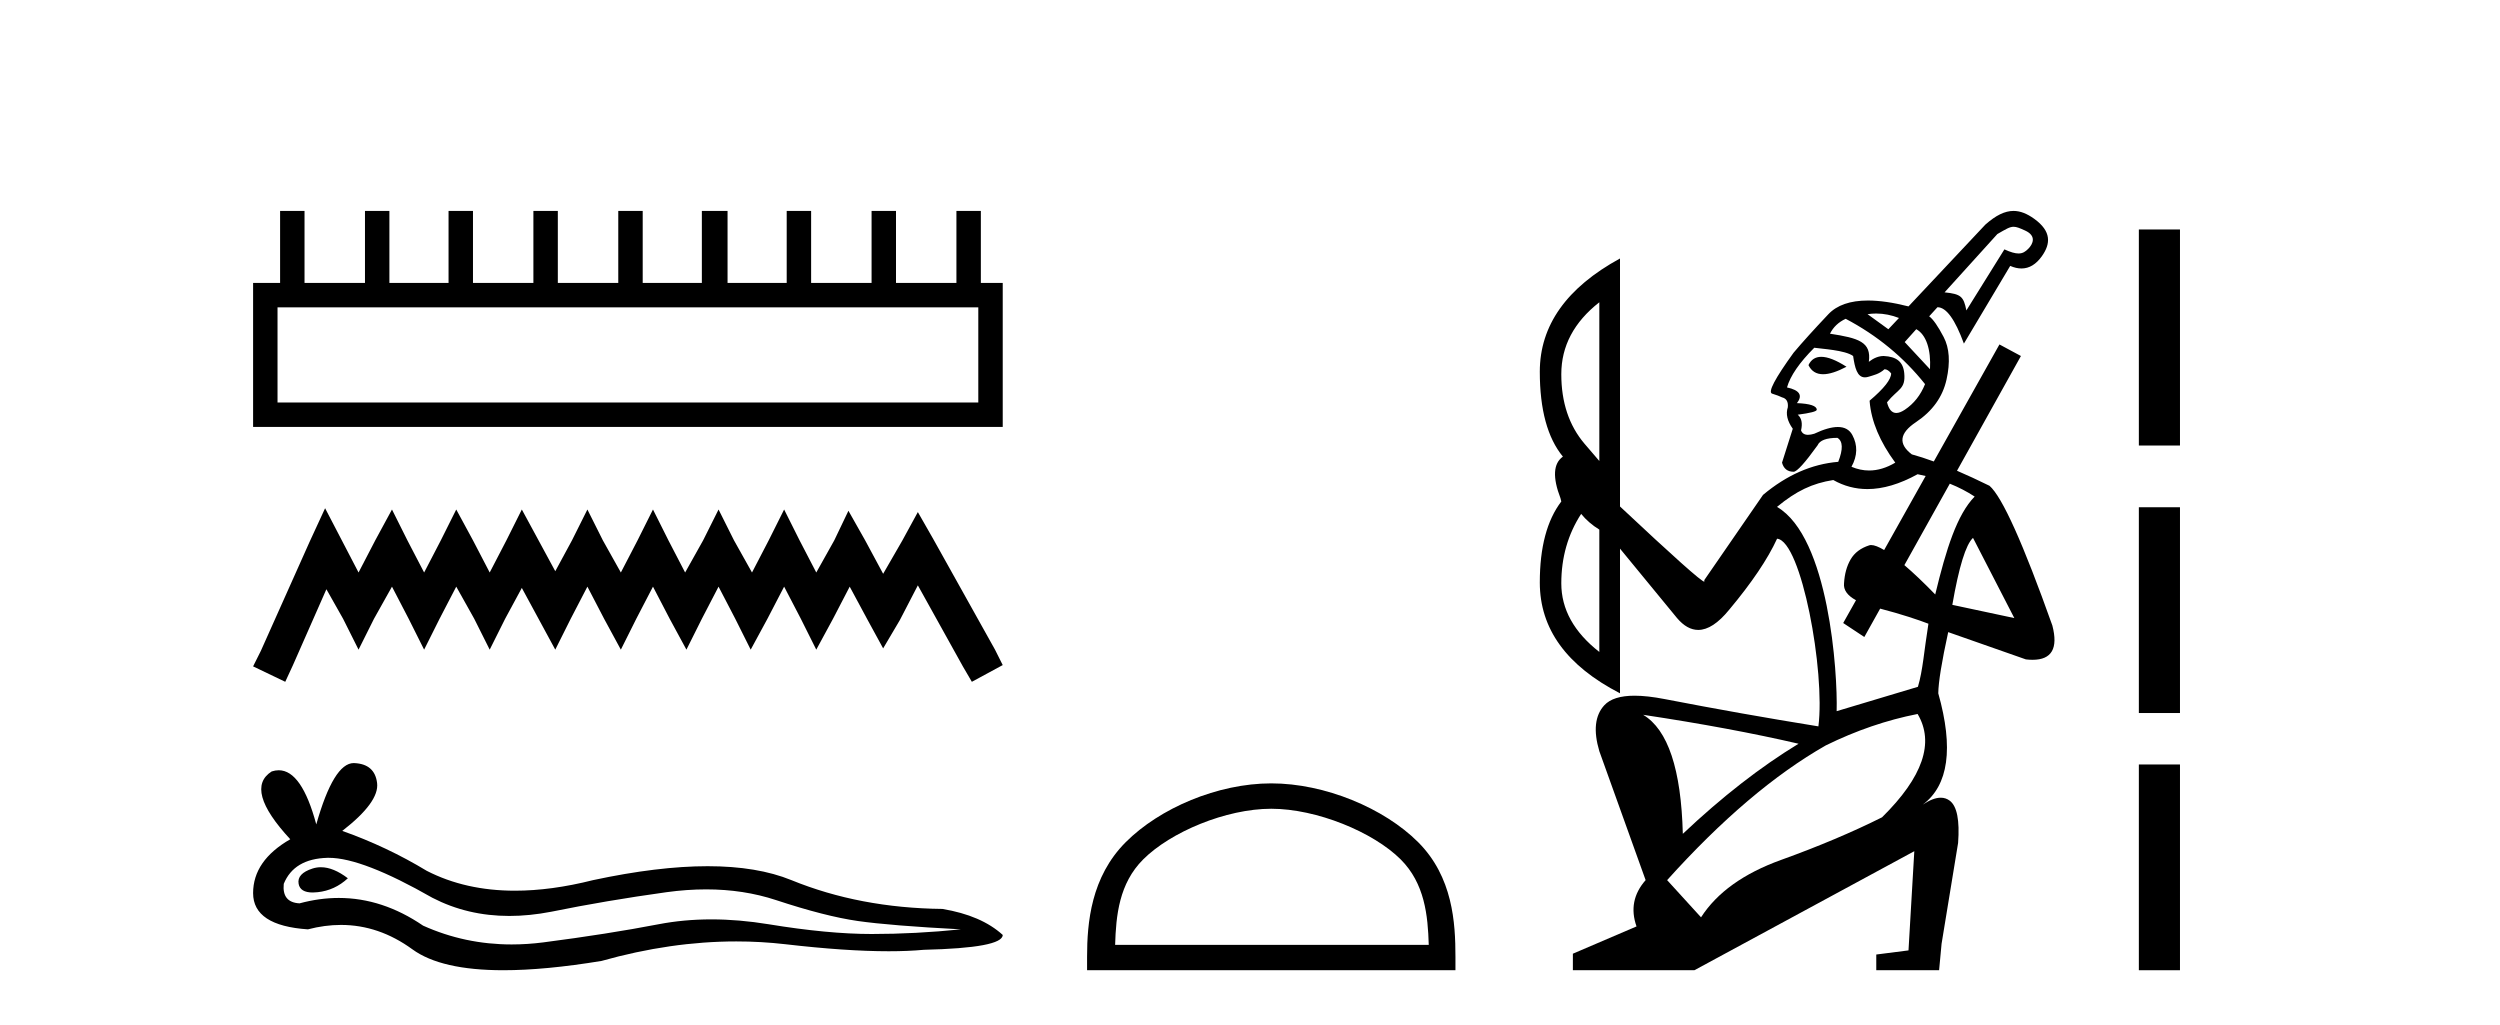 <?xml version='1.0' encoding='UTF-8' standalone='yes'?><svg xmlns='http://www.w3.org/2000/svg' xmlns:xlink='http://www.w3.org/1999/xlink' width='100.0' height='41.0' ><path d='M 39.132 12.294 L 39.132 16.1 L 11.101 16.1 L 11.101 12.294 ZM 11.204 8.437 L 11.204 11.317 L 10.124 11.317 L 10.124 17.077 L 40.109 17.077 L 40.109 11.317 L 39.234 11.317 L 39.234 8.437 L 38.257 8.437 L 38.257 11.317 L 35.84 11.317 L 35.84 8.437 L 34.863 8.437 L 34.863 11.317 L 32.445 11.317 L 32.445 8.437 L 31.468 8.437 L 31.468 11.317 L 29.102 11.317 L 29.102 8.437 L 28.074 8.437 L 28.074 11.317 L 25.708 11.317 L 25.708 8.437 L 24.731 8.437 L 24.731 11.317 L 22.313 11.317 L 22.313 8.437 L 21.336 8.437 L 21.336 11.317 L 18.919 11.317 L 18.919 8.437 L 17.942 8.437 L 17.942 11.317 L 15.576 11.317 L 15.576 8.437 L 14.599 8.437 L 14.599 11.317 L 12.181 11.317 L 12.181 8.437 Z' style='fill:#000000;stroke:none' /><path d='M 13.004 20.329 L 12.387 21.666 L 10.433 26.037 L 10.124 26.655 L 11.41 27.272 L 11.719 26.603 L 13.056 23.569 L 13.724 24.752 L 14.342 25.986 L 14.959 24.752 L 15.679 23.466 L 16.347 24.752 L 16.965 25.986 L 17.582 24.752 L 18.25 23.466 L 18.97 24.752 L 19.588 25.986 L 20.205 24.752 L 20.873 23.517 L 21.542 24.752 L 22.211 25.986 L 22.828 24.752 L 23.496 23.466 L 24.165 24.752 L 24.834 25.986 L 25.451 24.752 L 26.119 23.466 L 26.788 24.752 L 27.457 25.986 L 28.074 24.752 L 28.742 23.466 L 29.411 24.752 L 30.028 25.986 L 30.697 24.752 L 31.365 23.466 L 32.034 24.752 L 32.651 25.986 L 33.32 24.752 L 33.988 23.466 L 34.708 24.803 L 35.326 25.935 L 35.994 24.803 L 36.714 23.414 L 38.514 26.655 L 38.874 27.272 L 40.109 26.603 L 39.8 25.986 L 37.331 21.563 L 36.714 20.483 L 36.097 21.614 L 35.326 22.952 L 34.606 21.614 L 33.937 20.431 L 33.371 21.614 L 32.651 22.9 L 31.983 21.614 L 31.365 20.38 L 30.748 21.614 L 30.08 22.9 L 29.36 21.614 L 28.742 20.38 L 28.125 21.614 L 27.405 22.9 L 26.737 21.614 L 26.119 20.38 L 25.502 21.614 L 24.834 22.9 L 24.114 21.614 L 23.496 20.38 L 22.879 21.614 L 22.211 22.849 L 21.542 21.614 L 20.873 20.38 L 20.256 21.614 L 19.588 22.9 L 18.919 21.614 L 18.25 20.38 L 17.633 21.614 L 16.965 22.9 L 16.296 21.614 L 15.679 20.38 L 15.01 21.614 L 14.342 22.9 L 13.673 21.614 L 13.004 20.329 Z' style='fill:#000000;stroke:none' /><path d='M 12.835 34.689 Q 12.664 34.689 12.502 34.741 Q 11.87 34.945 11.945 35.354 Q 12.008 35.7 12.509 35.7 Q 12.601 35.7 12.706 35.688 Q 13.394 35.614 13.914 35.131 Q 13.333 34.689 12.835 34.689 ZM 13.157 34.313 Q 14.498 34.313 17.295 35.911 Q 18.698 36.638 20.372 36.638 Q 21.18 36.638 22.051 36.469 Q 24.243 36.023 26.658 35.688 Q 27.479 35.575 28.247 35.575 Q 29.742 35.575 31.043 36.004 Q 33.012 36.654 34.312 36.84 Q 35.613 37.026 38.437 37.174 Q 36.616 37.36 34.87 37.36 Q 33.124 37.36 30.746 36.97 Q 29.557 36.775 28.456 36.775 Q 27.355 36.775 26.343 36.97 Q 24.318 37.36 21.735 37.695 Q 21.09 37.778 20.466 37.778 Q 18.596 37.778 16.924 37.026 Q 15.3 35.918 13.552 35.918 Q 12.779 35.918 11.982 36.134 Q 11.276 36.097 11.35 35.354 Q 11.759 34.351 13.097 34.313 Q 13.126 34.313 13.157 34.313 ZM 14.15 30.523 Q 13.346 30.523 12.651 32.976 Q 12.069 30.81 11.149 30.81 Q 11.012 30.81 10.867 30.858 Q 9.753 31.564 11.61 33.57 Q 10.124 34.425 10.124 35.725 Q 10.124 37.026 12.316 37.174 Q 12.994 36.997 13.64 36.997 Q 15.155 36.997 16.496 37.973 Q 17.644 38.809 20.137 38.809 Q 21.798 38.809 24.058 38.438 Q 26.832 37.657 29.45 37.657 Q 30.444 37.657 31.414 37.769 Q 33.841 38.05 35.548 38.05 Q 36.324 38.05 36.951 37.992 Q 40.109 37.918 40.109 37.397 Q 39.254 36.617 37.694 36.357 Q 34.387 36.32 31.656 35.205 Q 30.29 34.648 28.307 34.648 Q 26.324 34.648 23.723 35.205 Q 22.046 35.628 20.6 35.628 Q 18.619 35.628 17.072 34.834 Q 15.475 33.868 13.691 33.236 Q 15.177 32.084 15.084 31.322 Q 14.992 30.561 14.174 30.524 Q 14.162 30.523 14.15 30.523 Z' style='fill:#000000;stroke:none' /><path d='M 50.851 32.35 C 52.663 32.35 54.931 33.281 56.029 34.378 C 56.989 35.339 57.115 36.612 57.15 37.795 L 44.605 37.795 C 44.64 36.612 44.765 35.339 45.726 34.378 C 46.823 33.281 49.038 32.35 50.851 32.35 ZM 50.851 31.335 C 48.701 31.335 46.387 32.329 45.032 33.684 C 43.641 35.075 43.483 36.906 43.483 38.275 L 43.483 38.809 L 58.218 38.809 L 58.218 38.275 C 58.218 36.906 58.113 35.075 56.723 33.684 C 55.367 32.329 53.001 31.335 50.851 31.335 Z' style='fill:#000000;stroke:none' /><path d='M 80.544 9.071 C 80.662 9.071 80.788 9.123 81.005 9.222 C 81.463 9.431 81.328 9.753 81.13 9.952 C 81.019 10.063 80.913 10.139 80.742 10.139 C 80.606 10.139 80.429 10.092 80.176 9.975 L 78.655 12.417 C 78.545 11.865 78.444 11.76 77.783 11.694 L 79.894 9.362 C 80.237 9.166 80.383 9.071 80.544 9.071 ZM 75.047 12.541 C 75.363 12.541 75.667 12.606 75.959 12.719 L 75.534 13.17 L 74.702 12.567 C 74.819 12.549 74.934 12.541 75.047 12.541 ZM 76.651 13.167 C 77.047 13.387 77.244 13.976 77.2 14.77 L 76.188 13.683 L 76.651 13.167 ZM 72.851 14.273 C 72.615 14.273 72.444 14.383 72.339 14.604 C 72.455 14.847 72.65 14.969 72.923 14.969 C 73.171 14.969 73.483 14.869 73.86 14.67 C 73.445 14.405 73.109 14.273 72.851 14.273 ZM 73.827 12.752 C 75.084 13.414 76.142 14.285 77.002 15.365 C 76.825 15.806 76.555 16.147 76.192 16.39 C 76.062 16.476 75.949 16.519 75.852 16.519 C 75.676 16.519 75.552 16.377 75.481 16.092 C 75.92 15.546 76.231 15.579 76.17 14.927 C 76.127 14.466 75.855 14.263 75.348 14.24 C 75.15 14.24 74.952 14.318 74.753 14.472 C 74.863 13.675 74.345 13.524 73.199 13.348 C 73.331 13.083 73.541 12.885 73.827 12.752 ZM 63.973 12.091 L 63.973 18.44 L 63.378 17.746 C 62.761 17.018 62.452 16.092 62.452 14.968 C 62.452 13.844 62.959 12.885 63.973 12.091 ZM 72.571 13.91 C 72.857 13.954 73.803 14.003 74.125 14.24 C 74.193 14.702 74.283 15.094 74.597 15.094 C 74.644 15.094 74.696 15.086 74.753 15.067 C 74.942 15.006 75.161 14.968 75.381 14.77 C 75.47 14.77 75.558 14.825 75.646 14.935 C 75.646 15.177 75.359 15.541 74.786 16.026 L 74.786 16.059 C 74.852 16.853 75.194 17.668 75.811 18.506 C 75.459 18.715 75.11 18.82 74.765 18.82 C 74.528 18.82 74.292 18.77 74.059 18.671 C 74.301 18.231 74.312 17.806 74.092 17.398 C 73.977 17.186 73.784 17.08 73.514 17.08 C 73.265 17.08 72.951 17.169 72.571 17.349 C 72.475 17.378 72.392 17.393 72.321 17.393 C 72.179 17.393 72.086 17.334 72.042 17.216 C 72.108 16.93 72.064 16.72 71.909 16.588 C 72.416 16.522 72.67 16.456 72.67 16.39 C 72.67 16.236 72.405 16.147 71.876 16.125 C 72.119 15.817 71.987 15.607 71.48 15.497 C 71.612 15.034 71.976 14.505 72.571 13.91 ZM 77.992 19.347 C 78.35 19.491 78.682 19.663 78.986 19.862 C 78.28 20.589 77.85 21.949 77.409 23.779 C 76.952 23.307 76.537 22.914 76.175 22.605 L 76.175 22.605 L 77.992 19.347 ZM 78.92 21.515 L 80.573 24.723 L 78.093 24.194 C 78.357 22.673 78.633 21.78 78.92 21.515 ZM 63.246 20.556 C 63.444 20.799 63.687 21.008 63.973 21.185 L 63.973 26.078 C 62.959 25.285 62.452 24.37 62.452 23.334 C 62.452 22.298 62.717 21.372 63.246 20.556 ZM 76.704 18.969 C 76.813 18.991 76.921 19.015 77.026 19.04 L 77.026 19.04 L 75.366 22.001 L 75.366 22.001 C 75.146 21.87 74.971 21.802 74.848 21.802 C 74.819 21.802 74.793 21.805 74.77 21.813 C 74.428 21.923 74.18 22.11 74.026 22.375 C 73.871 22.64 73.783 22.959 73.761 23.334 C 73.734 23.596 73.893 23.821 74.24 24.009 L 74.24 24.009 L 73.728 24.921 L 74.573 25.48 L 75.206 24.345 L 75.206 24.345 C 76.058 24.566 76.76 24.803 77.137 24.949 C 76.96 26.051 76.915 26.811 76.717 27.472 L 73.466 28.447 C 73.51 26.91 73.158 21.482 71.08 20.276 C 71.852 19.637 72.494 19.333 73.331 19.201 C 73.757 19.442 74.212 19.563 74.697 19.563 C 75.317 19.563 75.986 19.365 76.704 18.969 ZM 65.726 28.592 C 68.063 28.944 70.135 29.33 71.942 29.749 C 70.421 30.675 68.878 31.876 67.313 33.353 C 67.247 30.774 66.718 29.187 65.726 28.592 ZM 76.704 28.559 C 77.387 29.705 76.914 31.083 75.282 32.692 C 74.092 33.287 72.747 33.855 71.248 34.395 C 69.749 34.935 68.68 35.701 68.041 36.693 L 66.685 35.205 C 68.867 32.78 70.983 30.983 73.034 29.815 C 74.246 29.22 75.47 28.801 76.704 28.559 ZM 80.54 8.437 C 80.193 8.437 79.836 8.612 79.416 8.983 L 76.34 12.256 C 75.721 12.099 75.18 12.021 74.716 12.021 C 74.007 12.021 73.479 12.204 73.133 12.571 C 72.56 13.177 72.097 13.689 71.744 14.108 C 70.995 15.144 70.708 15.69 70.884 15.745 C 71.061 15.8 71.193 15.85 71.281 15.894 C 71.457 15.938 71.535 16.07 71.513 16.291 C 71.424 16.555 71.491 16.842 71.711 17.15 L 71.281 18.506 C 71.347 18.749 71.502 18.87 71.744 18.87 C 71.876 18.87 72.196 18.517 72.703 17.812 C 72.791 17.613 73.056 17.514 73.497 17.514 C 73.717 17.646 73.728 17.966 73.53 18.473 C 72.472 18.561 71.468 19.002 70.521 19.796 L 68.173 23.202 L 68.173 23.268 C 68.063 23.268 66.938 22.265 64.8 20.259 L 64.8 10.339 C 62.662 11.507 61.592 13.017 61.592 14.869 C 61.592 16.383 61.9 17.515 62.516 18.265 L 62.516 18.265 C 62.13 18.539 62.098 19.093 62.419 19.928 L 62.452 20.06 C 61.879 20.81 61.592 21.89 61.592 23.301 C 61.592 25.153 62.662 26.63 64.8 27.732 L 64.8 21.945 L 67.082 24.723 C 67.35 25.039 67.632 25.197 67.929 25.197 C 68.316 25.197 68.728 24.928 69.165 24.392 C 70.069 23.312 70.708 22.364 71.083 21.548 C 72.058 21.636 73.016 26.877 72.736 29.055 C 70.686 28.724 68.636 28.36 66.586 27.963 C 66.125 27.873 65.725 27.828 65.384 27.828 C 64.811 27.828 64.407 27.956 64.172 28.211 C 63.797 28.619 63.731 29.231 63.973 30.047 L 65.825 35.205 C 65.34 35.756 65.219 36.373 65.461 37.057 L 62.915 38.148 L 62.915 38.809 L 67.776 38.809 L 76.572 34.048 L 76.34 38.016 L 75.051 38.181 L 75.051 38.809 L 77.564 38.809 L 77.663 37.751 L 78.324 33.717 C 78.391 32.813 78.28 32.251 77.994 32.031 C 77.888 31.949 77.766 31.908 77.63 31.908 C 77.425 31.908 77.186 32 76.912 32.185 L 76.912 32.185 C 76.912 32.185 76.912 32.185 76.912 32.185 L 76.912 32.185 C 76.912 32.185 76.912 32.185 76.912 32.185 L 76.912 32.185 C 77.943 31.411 78.149 29.927 77.531 27.733 L 77.531 27.733 C 77.537 27.284 77.669 26.468 77.928 25.285 L 81.036 26.376 C 81.131 26.387 81.22 26.392 81.303 26.392 C 82.069 26.392 82.333 25.935 82.094 25.02 C 80.926 21.736 80.088 19.873 79.581 19.432 C 79.117 19.204 78.683 19.003 78.28 18.83 L 78.28 18.83 L 80.837 14.24 L 79.978 13.778 L 77.352 18.459 L 77.352 18.459 C 77.035 18.343 76.742 18.248 76.473 18.175 C 75.922 17.757 75.977 17.327 76.638 16.886 C 77.299 16.445 77.707 15.877 77.861 15.183 C 78.016 14.488 77.977 13.921 77.746 13.48 C 77.514 13.039 77.321 12.763 77.167 12.653 L 77.498 12.289 C 77.85 12.289 78.203 12.774 78.556 13.744 L 80.408 10.636 C 80.566 10.705 80.716 10.739 80.859 10.739 C 81.172 10.739 81.446 10.573 81.681 10.239 C 82.022 9.754 82.07 9.258 81.367 8.751 C 81.08 8.545 80.813 8.437 80.54 8.437 Z' style='fill:#000000;stroke:none' /><path d='M 85.554 9.179 L 85.554 17.821 L 87.199 17.821 L 87.199 9.179 L 85.554 9.179 M 85.554 20.29 L 85.554 28.521 L 87.199 28.521 L 87.199 20.29 L 85.554 20.29 M 85.554 30.579 L 85.554 38.809 L 87.199 38.809 L 87.199 30.579 L 85.554 30.579 Z' style='fill:#000000;stroke:none' /></svg>
